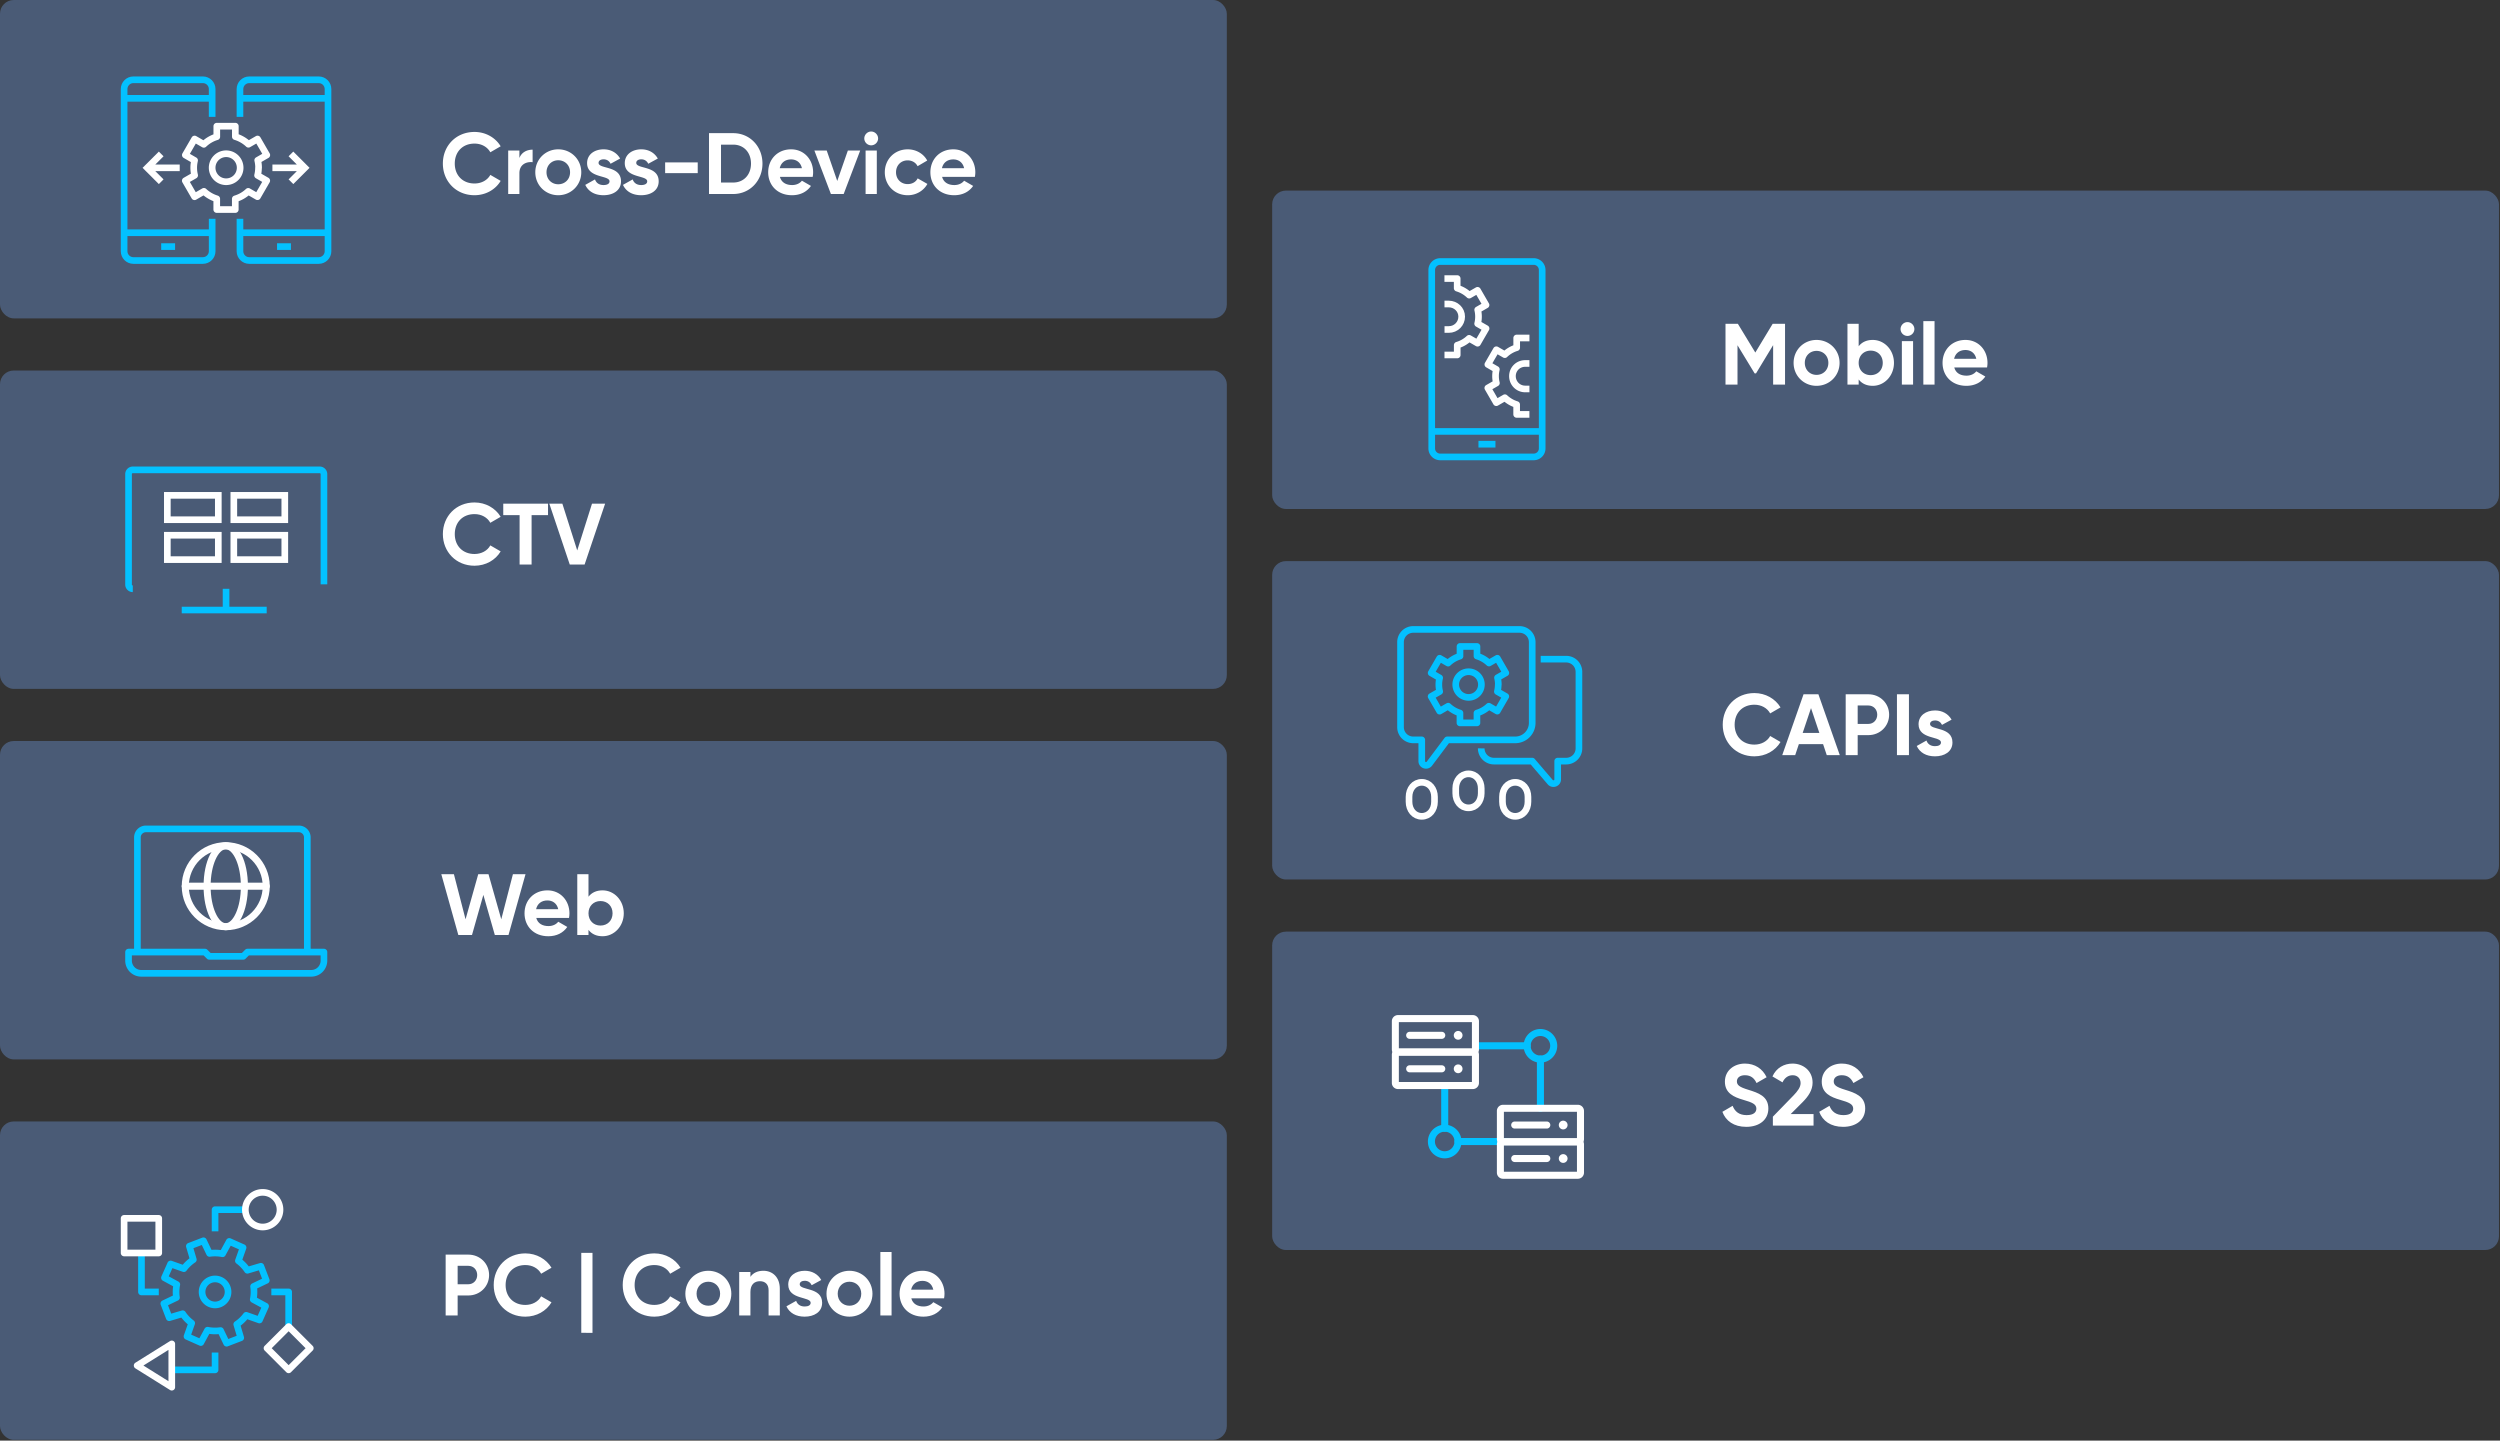 <svg xmlns="http://www.w3.org/2000/svg" fill="none" viewBox="0 0 564 325"><rect x="0" y="0" width="564" height="325" fill="#333333" stroke="none"/><rect width="276.769" height="71.824" x="287" y="210.176" fill="#4a5b76" rx="3.096"/><path fill="#fff" d="M393.961 254.217c-2.804 0-4.647-1.352-5.392-3.392l2.313-1.352c.49 1.274 1.451 2.098 3.157 2.098 1.627 0 2.196-.687 2.196-1.451 0-1.02-.922-1.412-2.961-2-2.098-.608-4.137-1.49-4.137-4.098 0-2.588 2.157-4.078 4.51-4.078 2.255 0 3.98 1.156 4.902 3.078l-2.275 1.314c-.49-1.04-1.235-1.765-2.627-1.765-1.137 0-1.804.588-1.804 1.372 0 .843.529 1.294 2.608 1.922 2.176.686 4.49 1.412 4.49 4.215 0 2.569-2.059 4.137-4.98 4.137m5.999-.274v-2.02l4.687-4.823c.882-.921 1.568-1.823 1.568-2.745 0-1.098-.745-1.784-1.784-1.784-1.059 0-1.843.627-2.294 1.608l-2.275-1.334c.883-1.96 2.667-2.901 4.53-2.901 2.353 0 4.529 1.568 4.529 4.313 0 1.667-.961 3.098-2.255 4.392l-2.686 2.686h5.157v2.608Zm15.848.274c-2.804 0-4.647-1.352-5.392-3.392l2.314-1.352c.49 1.274 1.451 2.098 3.156 2.098 1.628 0 2.196-.687 2.196-1.451 0-1.02-.921-1.412-2.96-2-2.098-.608-4.137-1.49-4.137-4.098 0-2.588 2.156-4.078 4.509-4.078 2.255 0 3.98 1.156 4.902 3.078l-2.274 1.314c-.491-1.04-1.236-1.765-2.628-1.765-1.137 0-1.804.588-1.804 1.372 0 .843.53 1.294 2.608 1.922 2.176.686 4.49 1.412 4.49 4.215 0 2.569-2.059 4.137-4.98 4.137"/><path fill="#03c1ff" d="M347.519 239.732a3.797 3.797 0 0 1-3.795-3.794 3.803 3.803 0 0 1 3.795-3.795 3.803 3.803 0 0 1 3.795 3.795 3.803 3.803 0 0 1-3.795 3.794m0-6.008a2.204 2.204 0 1 0 0 4.409 2.204 2.204 0 0 0 0-4.409m-21.591 27.599a3.797 3.797 0 0 1-3.794-3.795 3.803 3.803 0 0 1 3.794-3.795 3.804 3.804 0 0 1 3.795 3.795 3.804 3.804 0 0 1-3.795 3.795m0-6.009a2.204 2.204 0 1 0 0 4.409 2.204 2.204 0 0 0 0-4.409"/><path fill="#03c1ff" d="M344.519 236.723h-11.231a.793.793 0 0 1-.796-.795c0-.441.355-.795.796-.795h11.231c.441 0 .795.354.795.795a.793.793 0 0 1-.795.795m-18.591 18.591a.793.793 0 0 1-.795-.795v-9.459c0-.44.354-.795.795-.795s.796.355.796.795v9.459a.793.793 0 0 1-.796.795m14.231 3.01h-11.231a.794.794 0 0 1-.796-.796c0-.441.355-.795.796-.795h11.231c.441 0 .795.354.795.795a.793.793 0 0 1-.795.796m7.36-7.495a.793.793 0 0 1-.795-.795v-11.097c0-.441.354-.796.795-.796s.796.355.796.796v11.097a.793.793 0 0 1-.796.795"/><path fill="#fff" d="M355.962 258.381h-16.876a1.39 1.39 0 0 1-1.389-1.39v-6.363a1.39 1.39 0 0 1 1.389-1.389h16.876a1.39 1.39 0 0 1 1.389 1.389v6.363a1.39 1.39 0 0 1-1.389 1.39m-16.684-1.591h16.482v-5.961h-16.482Z"/><path fill="#fff" d="M352.656 254.797a.987.987 0 1 0 0-1.974.987.987 0 0 0 0 1.974m-3.699-.192h-7.236a.794.794 0 0 1-.795-.795c0-.441.355-.796.795-.796h7.236c.44 0 .795.355.795.796 0 .44-.355.795-.795.795m7.005 11.327h-16.876a1.39 1.39 0 0 1-1.389-1.389v-6.363c0-.767.622-1.39 1.389-1.39h16.876a1.39 1.39 0 0 1 1.389 1.39v6.363a1.39 1.39 0 0 1-1.389 1.389m-16.684-1.591h16.482v-5.96h-16.482Z"/><path fill="#fff" d="M352.656 262.348a.987.987 0 1 0 0-1.974.987.987 0 0 0 0 1.974m-3.699-.192h-7.235a.793.793 0 0 1-.796-.795c0-.441.355-.795.796-.795h7.235c.441 0 .795.354.795.795a.793.793 0 0 1-.795.795m-16.692-24.014H315.39a1.39 1.39 0 0 1-1.39-1.389v-6.363c0-.767.623-1.39 1.39-1.39h16.875c.767 0 1.39.623 1.39 1.39v6.363a1.39 1.39 0 0 1-1.39 1.389m-16.684-1.591h16.483v-5.96h-16.483Z"/><path fill="#fff" d="M328.959 234.558a.986.986 0 1 0 .001-1.973.986.986 0 0 0-.001 1.973m-3.699-.192h-7.235a.793.793 0 0 1-.796-.795c0-.441.355-.795.796-.795h7.235c.441 0 .795.354.795.795a.793.793 0 0 1-.795.795m7.005 11.328H315.39a1.39 1.39 0 0 1-1.39-1.39v-6.363c0-.767.623-1.39 1.39-1.39h16.875c.767 0 1.39.623 1.39 1.39v6.363a1.39 1.39 0 0 1-1.39 1.39m-16.684-1.591h16.483v-5.961h-16.483Z"/><path fill="#fff" d="M328.959 242.11a.987.987 0 1 0 0-1.974.987.987 0 0 0 0 1.974m-3.699-.192h-7.235a.793.793 0 0 1-.795-.796c0-.441.354-.795.795-.795h7.235c.441 0 .796.354.796.795a.794.794 0 0 1-.796.796"/><rect width="276.769" height="71.824" fill="#4a5b76" rx="3.096"/><path fill="#fff" d="M107.048 44.041c-4.157 0-7.137-3.137-7.137-7.137 0-4.02 2.98-7.137 7.137-7.137 2.51 0 4.725 1.275 5.902 3.236l-2.333 1.352c-.667-1.215-2-1.96-3.569-1.96-2.686 0-4.451 1.862-4.451 4.51 0 2.627 1.765 4.49 4.451 4.49 1.569 0 2.922-.746 3.569-1.942l2.333 1.353c-1.157 1.96-3.373 3.235-5.902 3.235m10.129-8.391c.51-1.334 1.745-1.883 2.98-1.883v2.824c-1.313-.157-2.98.431-2.98 2.49v4.686h-2.529v-9.804h2.529Zm8.762 8.391c-2.882 0-5.176-2.255-5.176-5.176s2.294-5.176 5.176-5.176 5.196 2.255 5.196 5.176-2.314 5.176-5.196 5.176m0-2.47c1.51 0 2.667-1.118 2.667-2.706s-1.157-2.706-2.667-2.706c-1.49 0-2.647 1.118-2.647 2.706s1.157 2.706 2.647 2.706m9.098-4.823c0 1.45 5.059.549 5.059 4.156 0 2.118-1.843 3.137-3.941 3.137-1.961 0-3.412-.823-4.118-2.333l2.196-1.235c.275.804.941 1.274 1.922 1.274.803 0 1.352-.274 1.352-.843 0-1.431-5.058-.647-5.058-4.098 0-2 1.706-3.117 3.725-3.117 1.588 0 2.961.725 3.726 2.078l-2.157 1.177c-.294-.628-.843-1-1.569-1-.627 0-1.137.274-1.137.803Zm8.501 0c0 1.45 5.059.549 5.059 4.156 0 2.118-1.843 3.137-3.941 3.137-1.961 0-3.412-.823-4.117-2.333l2.196-1.235c.274.804.941 1.274 1.921 1.274.804 0 1.353-.274 1.353-.843 0-1.431-5.059-.647-5.059-4.098 0-2 1.706-3.117 3.726-3.117 1.588 0 2.96.725 3.725 2.078l-2.157 1.177c-.294-.628-.843-1-1.568-1-.628 0-1.138.274-1.138.803Zm6.516 2.313V36.63h7.353v2.431Zm15.35-9.02c3.784 0 6.608 3 6.608 6.863s-2.824 6.863-6.608 6.863h-5.451V30.042h5.451Zm0 11.138c2.373 0 4.02-1.745 4.02-4.275 0-2.529-1.647-4.274-4.02-4.274h-2.745v8.549Zm10.547-1.275c.353 1.294 1.431 1.843 2.764 1.843.981 0 1.765-.411 2.196-.98l2.039 1.176c-.921 1.334-2.392 2.098-4.274 2.098-3.294 0-5.372-2.255-5.372-5.176s2.098-5.176 5.176-5.176c2.902 0 4.961 2.294 4.961 5.176 0 .373-.04.706-.098 1.04Zm-.04-1.96h5c-.313-1.412-1.372-1.98-2.431-1.98-1.353 0-2.274.725-2.569 1.98m15.363-3.98h2.784l-3.725 9.803h-2.882l-3.726-9.804h2.785l2.372 6.863Zm5.259-1.177a1.565 1.565 0 0 1-1.549-1.55c0-.842.706-1.568 1.549-1.568.862 0 1.568.726 1.568 1.569s-.706 1.549-1.568 1.549m-1.255 10.98v-9.804h2.529v9.804Zm9.511.274c-2.981 0-5.177-2.255-5.177-5.176s2.196-5.176 5.177-5.176c1.921 0 3.588 1.02 4.392 2.53l-2.177 1.274c-.392-.804-1.235-1.314-2.235-1.314-1.51 0-2.627 1.117-2.627 2.686 0 1.549 1.117 2.667 2.627 2.667 1.02 0 1.863-.49 2.255-1.294l2.196 1.254c-.843 1.53-2.51 2.55-4.431 2.55Zm7.753-4.137c.353 1.294 1.431 1.843 2.764 1.843.981 0 1.765-.411 2.196-.98l2.039 1.176c-.921 1.334-2.392 2.098-4.274 2.098-3.294 0-5.372-2.255-5.372-5.176s2.098-5.176 5.176-5.176c2.902 0 4.961 2.294 4.961 5.176 0 .373-.04.706-.099 1.04h-7.391Zm-.04-1.96h5c-.314-1.412-1.372-1.98-2.431-1.98-1.353 0-2.274.725-2.569 1.98"/><path stroke="#03c1ff" stroke-miterlimit="10" stroke-width="1.5" d="M47.864 49.364v7.318c0 1.15-.941 2.09-2.091 2.09H30.09c-1.15 0-2.091-.94-2.091-2.09V20.09c0-1.15.94-2.091 2.09-2.091h15.683c1.15 0 2.09.94 2.09 2.09v6.274M28 22.182h19.864M28 52.5h19.864m-11.5 3.136H39.5m14.636-6.272v7.318c0 1.15.941 2.09 2.091 2.09h15.682c1.15 0 2.09-.94 2.09-2.09V20.09c0-1.15-.94-2.09-2.09-2.09H56.227c-1.15 0-2.09.94-2.09 2.09v6.273M74 22.182H54.136M74 52.5H54.136m11.5 3.136H62.5"/><path stroke="#fff" stroke-linejoin="round" stroke-width="1.5" d="M54.178 37.843A3.154 3.154 0 0 1 51.02 41a3.154 3.154 0 0 1-3.158-3.157 3.154 3.154 0 0 1 3.157-3.158 3.154 3.154 0 0 1 3.158 3.158Z"/><path stroke="#fff" stroke-linejoin="round" stroke-width="1.5" d="M58.339 37.843a7.4 7.4 0 0 0-.199-1.684l2.05-1.181-2.091-3.617-2.05 1.181a7.4 7.4 0 0 0-2.958-1.714v-2.363h-4.182v2.384a7.2 7.2 0 0 0-2.927 1.714l-2.08-1.202-2.092 3.617 2.091 1.213a7.2 7.2 0 0 0-.198 1.662c0 .575.073 1.15.209 1.704L41.8 40.77l2.09 3.617 2.113-1.223a7.4 7.4 0 0 0 2.896 1.683v2.426h4.181v-2.415a7.2 7.2 0 0 0 2.928-1.684l2.08 1.203 2.091-3.618-2.07-1.191c.136-.554.21-1.13.21-1.725Z"/><path stroke="#fff" stroke-miterlimit="10" stroke-width="1.5" d="M61.455 37.864h7.318m-3.137-3.137 3.137 3.137L65.636 41m-25.091-3.136h-7.318m3.137-3.137-3.137 3.137L36.364 41"/><rect width="276.769" height="71.824" x="287" y="43" fill="#4a5b76" rx="3.096"/><path fill="#fff" d="M402.705 73.042v13.725h-2.686v-8.902l-3.862 6.373h-.314l-3.863-6.353v8.882h-2.706V73.042h2.785l3.941 6.49 3.921-6.49Zm7.106 14c-2.882 0-5.176-2.255-5.176-5.177s2.294-5.176 5.176-5.176 5.196 2.255 5.196 5.176-2.313 5.176-5.196 5.176Zm0-2.471c1.51 0 2.667-1.118 2.667-2.706s-1.157-2.706-2.667-2.706c-1.49 0-2.646 1.118-2.646 2.706s1.156 2.706 2.646 2.706m12.681-7.882c2.628 0 4.785 2.255 4.785 5.176s-2.157 5.176-4.785 5.176c-1.431 0-2.47-.529-3.176-1.431v1.157h-2.529V73.042h2.529v5.078c.706-.902 1.745-1.431 3.176-1.431m-.47 7.94c1.568 0 2.725-1.117 2.725-2.764s-1.157-2.764-2.725-2.764c-1.549 0-2.706 1.117-2.706 2.764s1.157 2.765 2.706 2.765Zm8.293-8.842a1.565 1.565 0 0 1-1.549-1.55c0-.842.706-1.568 1.549-1.568.863 0 1.569.726 1.569 1.569s-.706 1.549-1.569 1.549m-1.255 10.98v-9.804h2.53v9.804Zm4.845 0V72.454h2.529v14.313Zm6.981-3.863c.353 1.294 1.431 1.843 2.765 1.843.98 0 1.764-.411 2.196-.98l2.039 1.176c-.922 1.334-2.392 2.098-4.275 2.098-3.293 0-5.372-2.254-5.372-5.176 0-2.921 2.098-5.176 5.176-5.176 2.902 0 4.961 2.294 4.961 5.176 0 .373-.039.706-.098 1.04h-7.392Zm-.039-1.96h5c-.314-1.412-1.373-1.98-2.432-1.98-1.352 0-2.274.725-2.568 1.98"/><path stroke="#fff" stroke-linejoin="round" stroke-width="1.5" d="M325.875 68.583h.958c1.601 0 2.923 1.256 2.923 2.856s-1.294 2.894-2.894 2.894h-.977"/><path stroke="#fff" stroke-linejoin="round" stroke-width="1.5" d="M325.875 80.082h2.875V77.87a6.6 6.6 0 0 0 2.683-1.543l1.907 1.102 1.917-3.316-1.897-1.092a6.65 6.65 0 0 0 .009-3.124l1.878-1.083-1.916-3.316-1.878 1.083a6.76 6.76 0 0 0-2.712-1.572v-2.165h-2.875M345.041 82h-.958c-1.601 0-2.875 1.255-2.875 2.855s1.274 2.894 2.875 2.894h.958"/><path stroke="#fff" stroke-linejoin="round" stroke-width="1.5" d="M345.041 76.25h-2.875v2.185a6.6 6.6 0 0 0-2.683 1.571l-1.907-1.102-1.917 3.316 1.917 1.112a6.6 6.6 0 0 0-.182 1.523c0 .527.067 1.054.192 1.562l-1.936 1.112 1.916 3.316 1.936-1.122a6.8 6.8 0 0 0 2.655 1.543v2.223h2.875"/><path stroke="#03c1ff" stroke-linejoin="round" stroke-width="1.5" d="M345.999 59h-21.082A1.917 1.917 0 0 0 323 60.917v40.248c0 1.059.858 1.917 1.917 1.917h21.082a1.917 1.917 0 0 0 1.917-1.917V60.917A1.917 1.917 0 0 0 345.999 59ZM323 97.332h24.916m-14.375 2.875h3.833"/><path stroke="#fff" stroke-linejoin="round" stroke-width="1.5" d="M337.041 187.04v-1.917c0-2.376-3.757-2.875-5.75-2.875s-5.75.499-5.75 2.875v1.917m0-1.735c-1.246-.901-3.43-1.14-4.791-1.14-1.993 0-5.75.498-5.75 2.875m22.041-1.735c1.246-.901 3.43-1.14 4.791-1.14 1.994 0 5.75.498 5.75 2.875"/><rect width="276.769" height="71.824" x="287" y="126.588" fill="#4a5b76" rx="3.096"/><path fill="#fff" d="M395.784 170.629c-4.157 0-7.137-3.137-7.137-7.136 0-4.02 2.98-7.137 7.137-7.137 2.51 0 4.725 1.274 5.902 3.235l-2.333 1.353c-.667-1.216-2-1.961-3.569-1.961-2.686 0-4.451 1.863-4.451 4.51 0 2.627 1.765 4.49 4.451 4.49 1.569 0 2.921-.746 3.569-1.942l2.333 1.353c-1.157 1.961-3.373 3.235-5.902 3.235m16.33-.274-.824-2.471h-5.47l-.824 2.471h-2.921l4.804-13.725h3.352l4.824 13.725Zm-5.432-5h3.765l-1.882-5.607Zm14.823-8.725c2.647 0 4.686 2.039 4.686 4.608s-2.039 4.607-4.686 4.607h-2.412v4.51h-2.706V156.63Zm0 6.686c1.157 0 2-.902 2-2.078 0-1.196-.843-2.079-2-2.079h-2.412v4.157Zm6.447-6.686h2.706v13.725h-2.706Zm7.463 6.706c0 1.451 5.058.549 5.058 4.156 0 2.118-1.843 3.137-3.941 3.137-1.961 0-3.412-.823-4.117-2.333l2.196-1.235c.274.804.941 1.274 1.921 1.274.804 0 1.353-.274 1.353-.843 0-1.431-5.059-.647-5.059-4.098 0-1.999 1.706-3.117 3.726-3.117 1.588 0 2.96.725 3.725 2.078l-2.157 1.177c-.294-.628-.843-1-1.568-1-.628 0-1.137.274-1.137.804"/><path stroke="#fff" stroke-miterlimit="10" stroke-width="1.5" d="M331.291 182.248c1.725 0 2.875-1.466 2.875-3.287v-1.092c0-1.811-1.15-3.287-2.875-3.287s-2.875 1.466-2.875 3.287v1.092c0 1.812 1.15 3.287 2.875 3.287Zm-10.541 1.917c1.725 0 2.875-1.466 2.875-3.287v-1.092c0-1.812-1.15-3.287-2.875-3.287s-2.875 1.466-2.875 3.287v1.092c0 1.811 1.15 3.287 2.875 3.287Zm21.082 0c-1.725 0-2.875-1.466-2.875-3.287v-1.092c0-1.812 1.15-3.287 2.875-3.287s2.875 1.466 2.875 3.287v1.092c0 1.811-1.15 3.287-2.875 3.287Z"/><path stroke="#03c1ff" stroke-linejoin="round" stroke-width="1.5" d="M318.833 142h23.958a2.87 2.87 0 0 1 2.875 2.875v18.208a3.833 3.833 0 0 1-3.833 3.833H326.5l-4.025 5.366c-.556.738-1.725.345-1.725-.575v-4.791h-1.917a2.87 2.87 0 0 1-2.875-2.875v-19.166a2.87 2.87 0 0 1 2.875-2.875Z"/><path stroke="#03c1ff" stroke-linejoin="round" stroke-width="1.5" d="M334.166 168.832a2.87 2.87 0 0 0 2.875 2.875h8.625l4.063 4.744c.575.671 1.687.268 1.687-.623v-4.121h1.916a2.87 2.87 0 0 0 2.875-2.875v-17.249a2.87 2.87 0 0 0-2.875-2.875h-5.75m-13.378 5.731c0 1.6-1.293 2.894-2.894 2.894a2.89 2.89 0 0 1-2.894-2.894 2.89 2.89 0 0 1 2.894-2.894 2.89 2.89 0 0 1 2.894 2.894Z"/><path stroke="#03c1ff" stroke-linejoin="round" stroke-width="1.5" d="M338.019 154.438c0-.536-.067-1.044-.182-1.542l1.878-1.083-1.917-3.316-1.878 1.083a6.8 6.8 0 0 0-2.712-1.572v-2.165h-3.833v2.184a6.6 6.6 0 0 0-2.683 1.572l-1.907-1.102-1.917 3.316 1.917 1.111a6.6 6.6 0 0 0-.183 1.524c0 .527.068 1.054.192 1.562l-1.936 1.112 1.917 3.315 1.936-1.121a6.8 6.8 0 0 0 2.654 1.543v2.223h3.833v-2.213a6.6 6.6 0 0 0 2.684-1.543l1.907 1.102 1.916-3.316-1.897-1.092a6.7 6.7 0 0 0 .192-1.582Z"/><rect width="276.769" height="71.824" y="167.176" fill="#4a5b76" rx="3.096"/><path fill="#fff" d="m103.401 210.943-3.843-13.725h2.843l2.628 10.176 2.862-10.176h2.314l2.882 10.176 2.628-10.176h2.843l-3.843 13.725h-3.079l-2.588-9.058-2.568 9.058Zm17.577-3.863c.353 1.294 1.431 1.843 2.765 1.843.98 0 1.764-.411 2.196-.98l2.039 1.177c-.922 1.333-2.392 2.097-4.275 2.097-3.294 0-5.372-2.254-5.372-5.176 0-2.921 2.098-5.176 5.176-5.176 2.902 0 4.961 2.294 4.961 5.176 0 .373-.039.706-.098 1.039Zm-.039-1.96h5c-.314-1.412-1.373-1.981-2.432-1.981-1.352 0-2.274.726-2.568 1.981m15-4.255c2.628 0 4.784 2.255 4.784 5.176s-2.156 5.176-4.784 5.176c-1.431 0-2.47-.529-3.176-1.431v1.157h-2.529v-13.725h2.529v5.078c.706-.902 1.745-1.431 3.176-1.431m-.47 7.941c1.568 0 2.725-1.118 2.725-2.765s-1.157-2.764-2.725-2.764c-1.549 0-2.706 1.117-2.706 2.764s1.157 2.765 2.706 2.765m-84.541 1.05c-5.472 0-9.928-4.456-9.928-9.928S45.456 190 50.928 190s9.928 4.456 9.928 9.928-4.456 9.928-9.928 9.928m0-18.256c-4.6 0-8.337 3.738-8.337 8.338s3.737 8.337 8.337 8.337 8.337-3.738 8.337-8.337-3.737-8.338-8.337-8.338"/><path fill="#fff" d="M50.928 209.856c-2.856 0-5.002-4.264-5.002-9.928S48.072 190 50.928 190s5.002 4.264 5.002 9.928-2.146 9.928-5.002 9.928m0-18.256c-1.61 0-3.412 3.421-3.412 8.338s1.802 8.337 3.412 8.337 3.411-3.421 3.411-8.337-1.801-8.338-3.411-8.338"/><path fill="#fff" d="M60.051 200.723H41.796a.794.794 0 0 1-.796-.795c0-.441.355-.796.796-.796H60.05c.441 0 .796.355.796.796 0 .44-.355.795-.796.795Z"/><path stroke="#03c1ff" stroke-linejoin="round" stroke-width="1.5" d="M70.207 219.582H31.875A2.87 2.87 0 0 1 29 216.707v-1.916h17.25l.958.958h7.666l.958-.958h17.25v1.916a2.87 2.87 0 0 1-2.875 2.875ZM31 214.791v-25.874c0-1.055.863-1.917 1.917-1.917h34.498c1.054 0 1.917.862 1.917 1.917v25.874"/><rect width="276.769" height="71.824" y="83.588" fill="#4a5b76" rx="3.096"/><path fill="#fff" d="M107.048 127.629c-4.157 0-7.137-3.137-7.137-7.136 0-4.02 2.98-7.137 7.137-7.137 2.51 0 4.725 1.274 5.902 3.235l-2.333 1.353c-.667-1.216-2-1.961-3.569-1.961-2.686 0-4.451 1.863-4.451 4.51 0 2.627 1.765 4.49 4.451 4.49 1.569 0 2.922-.746 3.569-1.942l2.333 1.353c-1.157 1.961-3.373 3.235-5.902 3.235m16.585-13.999v2.588h-3.706v11.137h-2.706v-11.137h-3.686v-2.588Zm4.902 13.725-4.607-13.725h2.941l3.352 10.549 3.334-10.549h2.96l-4.627 13.725Z"/><path stroke="#03c1ff" stroke-miterlimit="10" stroke-width="1.5" d="M29.958 132.832a.96.96 0 0 1-.958-.958v-24.916a.96.96 0 0 1 .958-.958h42.165a.96.96 0 0 1 .959.958v24.874M51 137.624v-4.792m0 0v4.792m-10 0h19.166"/><path stroke="#fff" stroke-width="1.5" d="M37.75 111.75h11.5v5.5h-11.5Zm0 9h11.5v5.5h-11.5Zm15-9h11.5v5.5h-11.5Zm0 9h11.5v5.5h-11.5Z"/><rect width="276.769" height="71.824" y="253" fill="#4a5b76" rx="3.096"/><path fill="#fff" d="M105.656 283.042c2.647 0 4.686 2.039 4.686 4.608s-2.039 4.607-4.686 4.607h-2.412v4.51h-2.705v-13.725Zm0 6.686c1.157 0 2-.902 2-2.078 0-1.196-.843-2.079-2-2.079h-2.412v4.157Zm12.862 7.313c-4.157 0-7.137-3.137-7.137-7.137 0-4.019 2.98-7.137 7.137-7.137 2.509 0 4.725 1.275 5.901 3.236l-2.333 1.352c-.667-1.215-2-1.96-3.568-1.96-2.687 0-4.451 1.862-4.451 4.509 0 2.628 1.764 4.49 4.451 4.49 1.568 0 2.921-.745 3.568-1.941l2.333 1.353c-1.157 1.961-3.372 3.235-5.901 3.235m12.618 3.647V282.65h2.53v18.038Zm16.486-3.647c-4.157 0-7.137-3.137-7.137-7.137 0-4.019 2.98-7.137 7.137-7.137 2.51 0 4.725 1.275 5.902 3.236l-2.334 1.352c-.666-1.215-2-1.96-3.568-1.96-2.686 0-4.451 1.862-4.451 4.509 0 2.628 1.765 4.49 4.451 4.49 1.568 0 2.921-.745 3.568-1.941l2.334 1.353c-1.157 1.961-3.373 3.235-5.902 3.235m12.17 0c-2.882 0-5.176-2.254-5.176-5.176 0-2.921 2.294-5.176 5.176-5.176s5.196 2.255 5.196 5.176-2.314 5.176-5.196 5.176m0-2.47c1.51 0 2.667-1.118 2.667-2.706s-1.157-2.706-2.667-2.706c-1.49 0-2.647 1.118-2.647 2.706s1.157 2.706 2.647 2.706m12.426-7.882c2.078 0 3.706 1.451 3.706 4.058v6.02h-2.53v-5.706c0-1.333-.803-2.019-1.941-2.019-1.235 0-2.156.725-2.156 2.431v5.294h-2.53v-9.804h2.53v1.098c.588-.882 1.607-1.372 2.921-1.372m8.199 3.059c0 1.45 5.058.549 5.058 4.156 0 2.118-1.843 3.137-3.941 3.137-1.96 0-3.411-.823-4.117-2.333l2.196-1.235c.274.804.941 1.274 1.921 1.274.804 0 1.353-.274 1.353-.843 0-1.431-5.058-.647-5.058-4.098 0-2 1.705-3.117 3.725-3.117 1.588 0 2.961.725 3.725 2.078l-2.157 1.177c-.294-.628-.843-1-1.568-1-.628 0-1.137.274-1.137.804m11.217 7.293c-2.882 0-5.176-2.254-5.176-5.176 0-2.921 2.294-5.176 5.176-5.176s5.196 2.255 5.196 5.176-2.313 5.176-5.196 5.176m0-2.47c1.51 0 2.667-1.118 2.667-2.706s-1.157-2.706-2.667-2.706c-1.49 0-2.647 1.118-2.647 2.706s1.157 2.706 2.647 2.706m6.976 2.196v-14.313h2.529v14.313Zm6.981-3.863c.353 1.294 1.431 1.843 2.765 1.843.98 0 1.764-.411 2.196-.98l2.039 1.176c-.922 1.334-2.392 2.098-4.275 2.098-3.294 0-5.372-2.254-5.372-5.176 0-2.921 2.098-5.176 5.176-5.176 2.902 0 4.961 2.294 4.961 5.176 0 .373-.039.706-.098 1.039Zm-.039-1.96h5c-.314-1.412-1.373-1.981-2.432-1.981-1.353 0-2.274.726-2.568 1.981"/><path stroke="#03c1ff" stroke-miterlimit="10" stroke-width="1.5" d="M48.52 294.393a2.93 2.93 0 1 0-.001-5.86 2.93 2.93 0 0 0 0 5.86Z"/><path stroke="#03c1ff" stroke-linejoin="round" stroke-width="1.5" d="m60.073 288.855-1.22-3.183-3.038.898a8.6 8.6 0 0 0-2.032-2.129l1.055-2.988-3.115-1.387-1.514 2.783a8.8 8.8 0 0 0-2.94-.078l-1.367-2.852-3.184 1.221.898 3.037a8.8 8.8 0 0 0-2.138 2.032l-2.989-1.055-1.387 3.116 2.784 1.513a8.7 8.7 0 0 0-.078 2.94l-2.852 1.367 1.22 3.184 3.038-.898a8.6 8.6 0 0 0 2.031 2.129l-1.054 2.988 3.115 1.387 1.514-2.783a8.8 8.8 0 0 0 2.94.078l1.367 2.852 3.184-1.221-.899-3.038a8.6 8.6 0 0 0 2.13-2.031l2.988 1.055 1.387-3.116-2.784-1.514a8.7 8.7 0 0 0 .078-2.939l2.852-1.368Zm-4.717-15.948h-6.837v4.883m12.697 13.673h3.906v7.813m-29.299-7.813h-3.907v-8.79m16.604 22.463v3.907h-9.767"/><path stroke="#fff" stroke-linejoin="round" stroke-width="1.5" d="M59.262 276.813a3.906 3.906 0 1 0 0-7.813 3.906 3.906 0 0 0 0 7.813Zm5.856 22.459-4.883 4.883 4.883 4.882L70 304.155Zm-34.178 8.794 7.813 4.883v-9.766l-7.814 4.883ZM28 282.673h7.813v-7.813H28Z"/></svg>